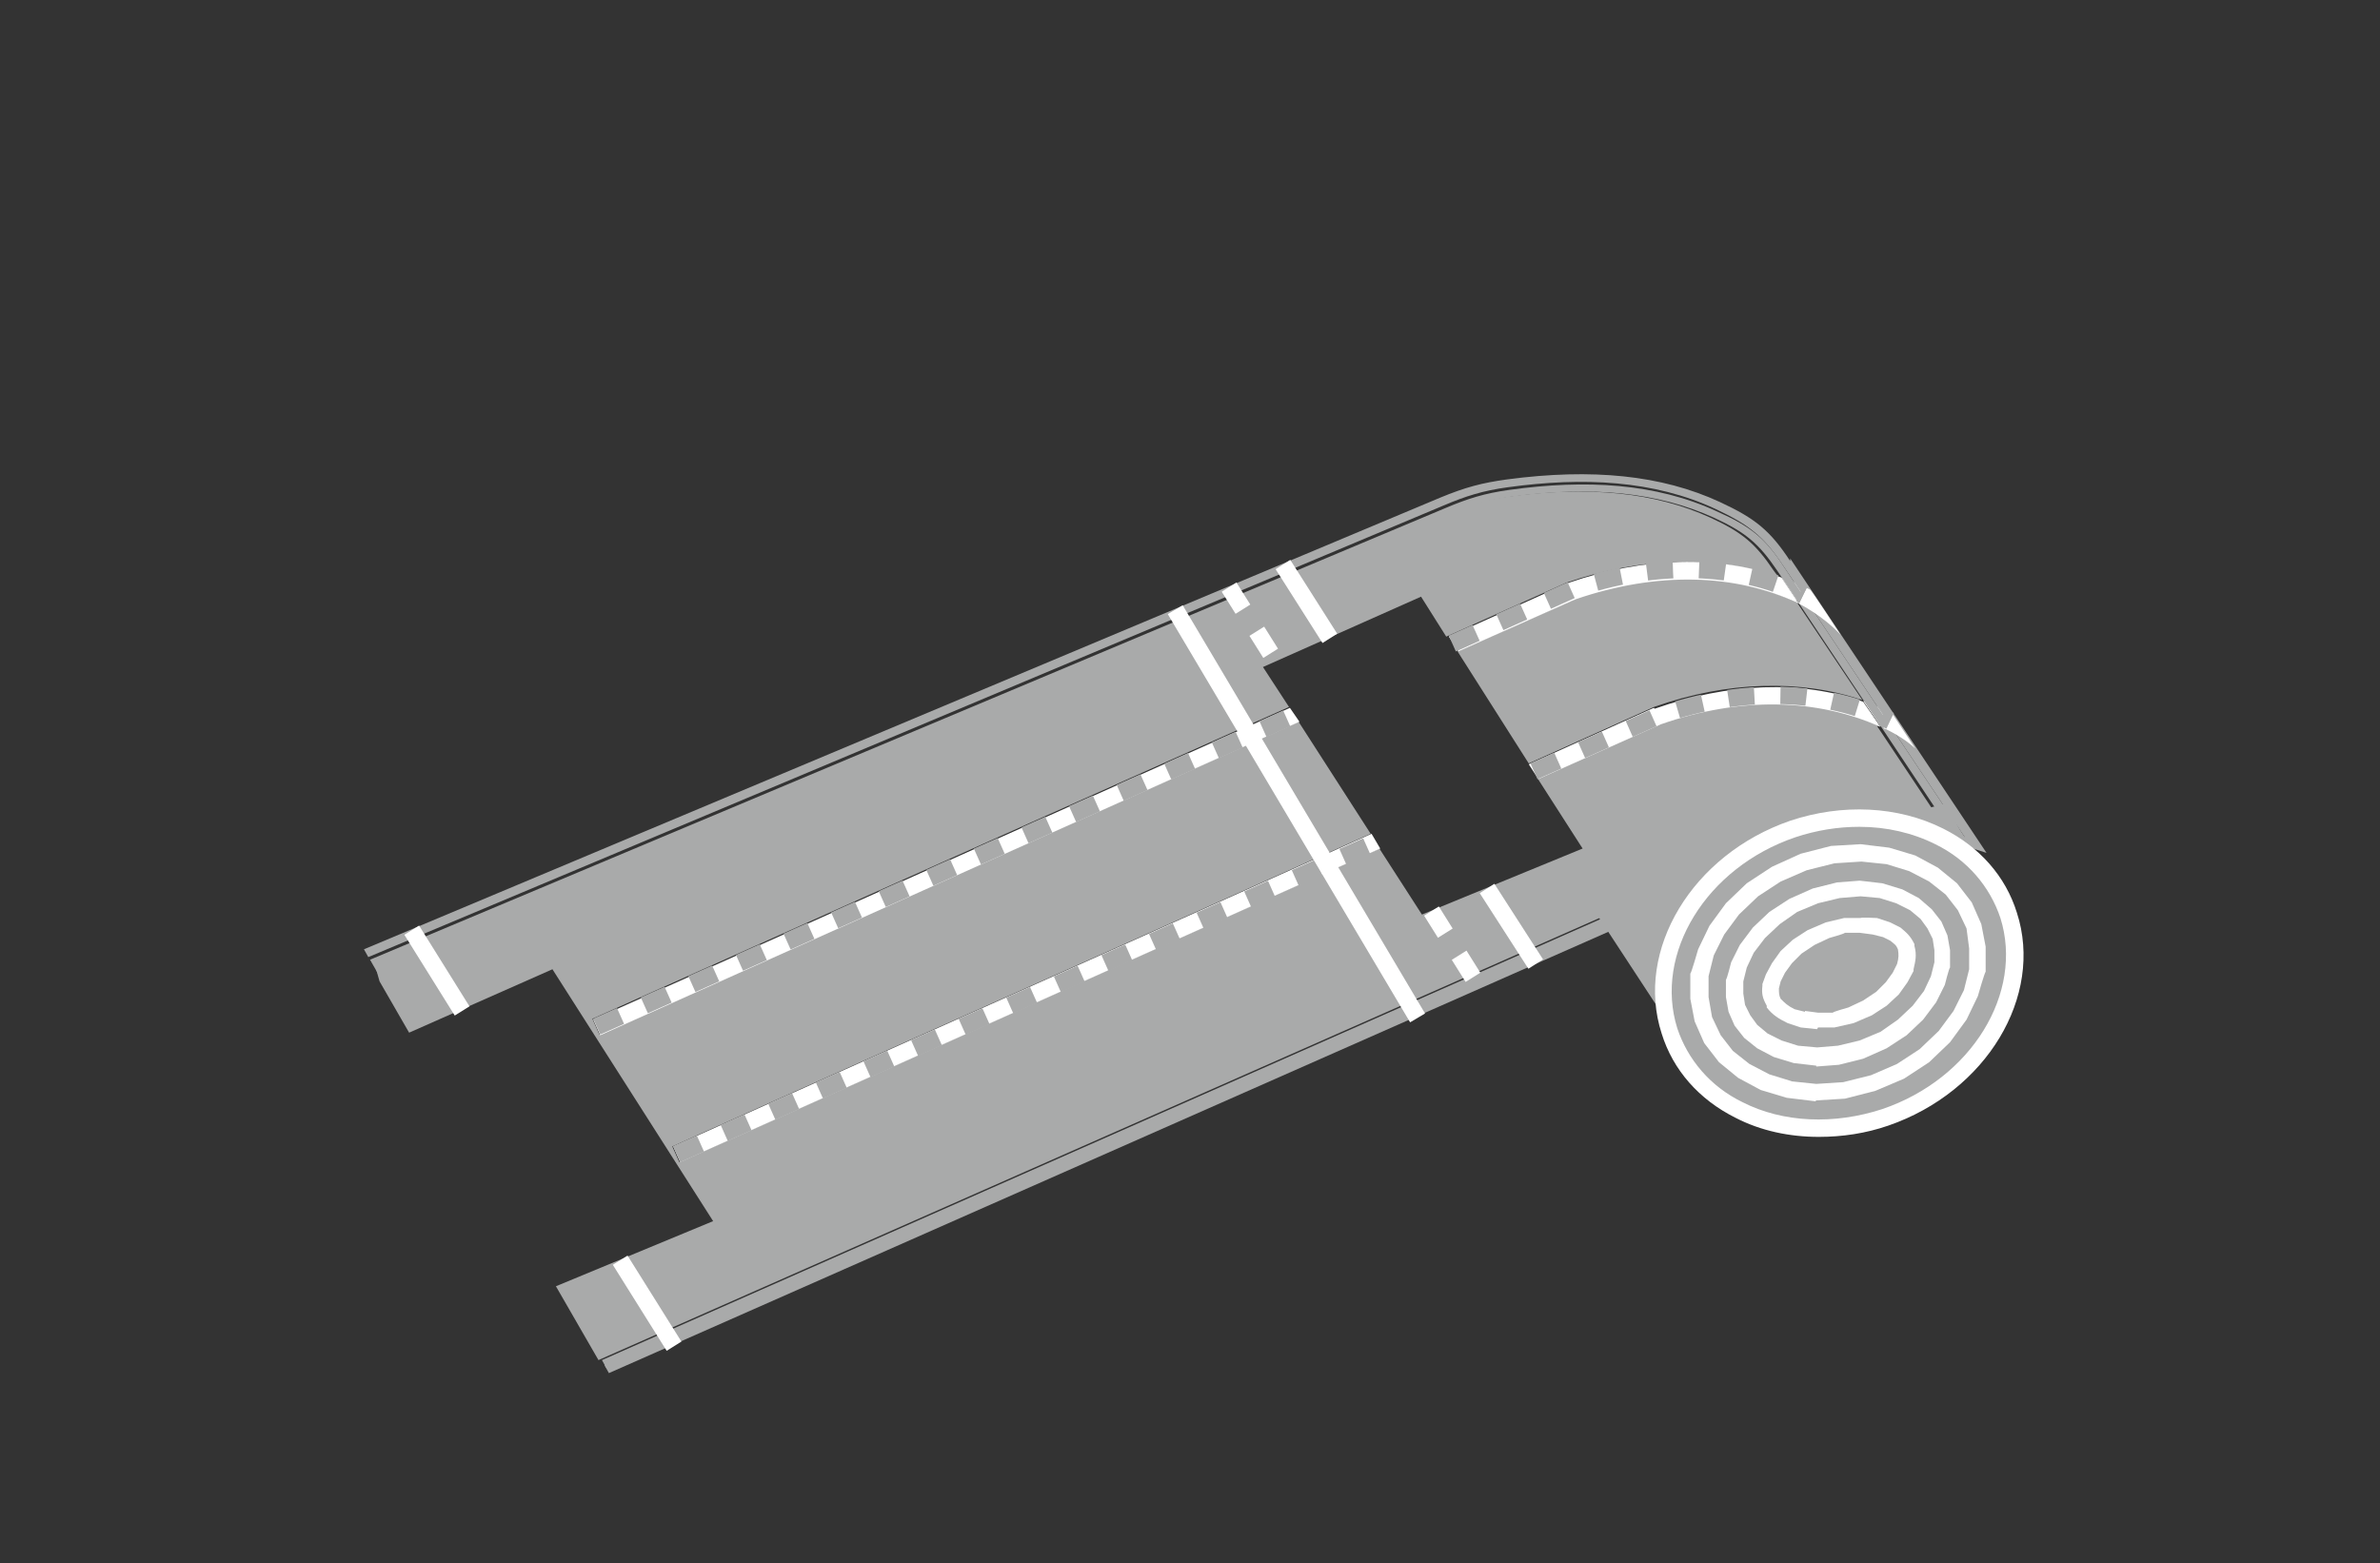<?xml version="1.0" encoding="UTF-8"?>
<svg id="_圖層_1" data-name="圖層_1" xmlns="http://www.w3.org/2000/svg" version="1.1" viewBox="0 0 274 180">
  <rect x="0" y="0" width="274" height="180" fill="#333333" stroke="none"/>
  <!-- Generator: Adobe Illustrator 29.1.0, SVG Export Plug-In . SVG Version: 2.1.0 Build 142)  -->
  <defs>
    <style>
      .st0 {
        fill: #fff;
      }

      .st1, .st2, .st3, .st4 {
        fill: none;
      }

      .st5 {
        fill-rule: evenodd;
      }

      .st5, .st6 {
        fill: #a9aaaa;
      }

      .st2, .st3 {
        stroke-dasharray: 3 3;
      }

      .st2, .st3, .st4 {
        stroke-miterlimit: 10;
        stroke-width: 2px;
      }

      .st2, .st4 {
        stroke: #fff;
      }

      .st3 {
        stroke: #a9aaaa;
      }
    </style>
  </defs>
  <polygon class="st1" points="163.8 68.7 145.6 76.8 148.5 81.5 166.7 73.3 163.8 68.7"/>
  <polygon class="st1" points="163.8 105.3 182.3 97.7 177.1 89.6 158.9 97.7 163.8 105.3"/>
  <polygon class="st1" points="167.8 75 149.6 83.1 157.9 96 176 87.9 167.8 75"/>
  <path class="st6" d="M216.4,83.6c-7.2-3.4-16.2-3.5-25.3-.3l-14.1,6.3,5.2,8.1-18.5,7.6-4.9-7.6-80.6,36.1-.8-1.8,80.4-36-8.3-12.9-80.5,36-.8-1.8,80.2-35.9-3-4.6,18.2-8.1,2.9,4.6,13.8-6.2c8.7-3,17.2-3.2,24.5-.6l-.6-.8c-2.1-3.1-3.6-4.4-7.3-6.1-6.3-2.9-14-3.7-23.4-2.4-2.7.4-4.5.9-7.2,2l-123.2,51.7c.2.7.4,1.4.6,2.1l3.4,5.9,16.5-7.3,18.5,29-18.1,7.5,4.9,8.5,125.2-55.3c13.2-5.5,22.8-7.5,29.6-6.3l-7.6-11.4Z"/>
  <path class="st6" d="M181.3,69l-13.5,6,8.2,12.9,14.4-6.5c8.5-3,16.9-3.2,24-.8l-7.5-11.2c-7.3-3.6-16.4-3.8-25.7-.5Z"/>
  <path class="st0" d="M207.1,69.5l.9-1.8c-1-.5-1.9-.9-2.9-1.2l2,3s0,0,0,0Z"/>
  <polygon class="st0" points="68.3 117.4 69.1 119.2 149.6 83.1 148.5 81.5 68.3 117.4"/>
  <path class="st0" d="M180.6,67.1l-13.8,6.2,1.1,1.7,13.5-6c9.3-3.2,18.4-3,25.7.5l-2-3c-7.2-2.6-15.8-2.4-24.5.6Z"/>
  <path class="st0" d="M217,83.9l.9-1.8c-1.1-.5-2.2-1-3.4-1.4l2,2.9c.2,0,.4.2.5.2Z"/>
  <polygon class="st0" points="77.5 132 78.3 133.8 158.9 97.7 157.9 96 77.5 132"/>
  <path class="st0" d="M190.4,81.5l-14.4,6.5,1.1,1.7,14.1-6.3c9.1-3.2,18-3,25.3.3l-2-2.9c-7.1-2.5-15.5-2.2-24,.8Z"/>
  <path class="st6" d="M206.1,64.6c-2.3-3.5-4-4.9-8.1-6.8-6.7-3.1-14.7-3.9-24.5-2.6-2.9.4-4.8.9-7.7,2.1l-123.9,52,.5.9,123.8-52c2.6-1.1,4.5-1.7,7.4-2.1,8.7-1.2,16.8-.8,23.9,2.5,3.8,1.8,5.5,3.1,7.7,6.4l21,31.4c-7.5-2.6-18.7.3-31.5,5.6l-125.1,55.2.5.9,125-55.2c14.5-6,24.3-7.8,30.8-5.6l2.8.9-22.6-33.9Z"/>
  <path class="st6" d="M43.5,110.9l123.2-51.7c2.7-1.1,4.5-1.6,7.2-2,9.4-1.3,17-.5,23.4,2.4,3.7,1.7,5.2,3,7.3,6.1l19.5,29.3c-6.9-1.2-16.4.8-29.6,6.3l-125.2,55.3.5.9,125.1-55.2c12.8-5.3,23.9-8.1,31.5-5.6l-21-31.4c-2.2-3.4-3.9-4.7-7.7-6.4-7.1-3.3-15.2-3.7-23.9-2.5-2.9.4-4.8,1-7.4,2.1l-123.8,52,1.6,2.8c-.2-.7-.4-1.4-.6-2.1Z"/>
  <line class="st4" x1="71.4" y1="145.1" x2="77.6" y2="155"/>
  <line class="st4" x1="47.4" y1="107.1" x2="53.2" y2="116.4"/>
  <path class="st0" d="M217,83.9s2.2,1,3.5,2.3c-1.5-2.3-2.7-4.1-2.7-4.1l-1.2.7.3,1.1Z"/>
  <path class="st0" d="M207.1,69.5s2.8,1.4,4.8,3.6c-3.2-4.9-3.5-5.2-3.5-5.2l-.4-.2-.9,1.8Z"/>
  <path class="st3" d="M167.2,74.1l13.8-6.2c9.7-3.4,19.2-3,26.6.6"/>
  <line class="st3" x1="68.7" y1="118.2" x2="149.3" y2="82.2"/>
  <path class="st3" d="M176.6,88.8l14.4-6.4c9.7-3.4,19.2-3,26.6.6"/>
  <line class="st3" x1="77.9" y1="132.9" x2="158.1" y2="97.1"/>
  <polyline class="st5" points="182.8 103.7 192.5 118.5 232.6 108.8 224 92.5"/>
  <path class="st5" d="M206.3,95.4c10.8-3.7,21.9.8,24.9,9.9,2.9,9.1-3.4,19.6-14.2,23.2-10.8,3.7-21.9-.8-24.9-9.9-2.9-9.1,3.4-19.6,14.2-23.2Z"/>
  <path class="st0" d="M209,126.8l-3.3-.4-3-.9-2.6-1.4-2.2-1.8-1.7-2.2-1.1-2.5-.5-2.6v-2.9c.1,0,.9-2.8.9-2.8l1.3-2.7,1.9-2.6,2.4-2.3,2.9-1.9,3.3-1.5,3.5-.9,3.4-.2,3.3.4,3,.9,2.6,1.4,2.2,1.8,1.7,2.2,1.1,2.5.5,2.6v2.9c-.1,0-.9,2.8-.9,2.8l-1.3,2.7-1.9,2.6-2.4,2.3-2.9,1.9-3.3,1.4-3.5.9-3.3.2ZM206.2,124.5l2.9.3,3.1-.2,3.2-.8,3-1.3,2.6-1.7,2.2-2.1,1.7-2.3,1.2-2.4.6-2.4v-2.4c0,0-.3-2.3-.3-2.3l-1-2.1-1.4-1.8-1.9-1.5-2.3-1.2-2.6-.8-2.9-.3-3.1.2-3.2.8-3,1.3-2.6,1.7-2.2,2.1-1.7,2.3-1.2,2.4-.6,2.4v2.4c0,0,.4,2.3.4,2.3l1,2.1,1.4,1.8,1.9,1.5,2.3,1.2,2.6.8Z"/>
  <path class="st0" d="M209.1,122.7l-2.6-.3-2.3-.7-1.9-1-1.5-1.2-1.1-1.4-.7-1.6-.3-1.7v-2c.1,0,.6-2,.6-2l1-2,1.5-2,1.9-1.8,2.3-1.5,2.7-1.2,2.8-.7,2.6-.2,2.6.3,2.3.7,1.9,1,1.5,1.3,1.1,1.4.7,1.6.3,1.7v2c-.1,0-.6,2-.6,2l-1,2-1.5,2-1.9,1.8-2.3,1.5-2.7,1.2-2.8.7-2.6.2ZM207,120.4l2.2.2,2.4-.2,2.5-.6,2.4-1,2-1.4,1.7-1.6,1.3-1.7.8-1.7.4-1.6v-1.4c0,0-.2-1.3-.2-1.3l-.6-1.2-.8-1.1-1.2-1-1.6-.8-1.9-.6-2.2-.2-2.4.2-2.5.6-2.4,1-2,1.4-1.7,1.6-1.3,1.7-.8,1.7-.4,1.6v1.4c0,0,.2,1.3.2,1.3l.6,1.2.8,1.1,1.2,1,1.6.8,1.9.6Z"/>
  <path class="st0" d="M209.2,118.5l-1.9-.2-1.5-.5c-1-.5-1.7-.9-2.4-1.8v-.2c-.5-.9-.6-1.4-.5-2.3v-.2s.4-1.1.4-1.1l.7-1.3,1-1.4,1.4-1.3,1.7-1.1,2.1-.9,2.1-.5h1.9c0-.1,1.9,0,1.9,0l1.5.5,1.2.6c.7.6,1.1.9,1.6,1.9v.2c.3,1.1.1,1.8-.1,2.7v.2c0,0-.7,1.3-.7,1.3l-1,1.4-1.4,1.3-1.7,1.1-2.1.9-2.2.5h-1.9ZM207.8,116.4l1.5.2h1.7c0-.1,1.8-.6,1.8-.6l1.7-.8,1.5-1,1.1-1.1.8-1.1.5-1c.2-.7.2-1.1.1-1.7-.2-.5-.4-.6-.9-1l-.8-.4-1.2-.3-1.5-.2h-1.7c0,.1-1.8.6-1.8.6l-1.7.8-1.5,1-1.1,1.1-.8,1.1-.5,1-.2.8c0,.5,0,.8.2,1.2.5.5.8.8,1.6,1.2l1.2.3Z"/>
  <path class="st0" d="M209.4,130.9c-3.4,0-6.7-.7-9.6-2.2-4.2-2.1-7.2-5.5-8.5-9.7-3.1-9.6,3.5-20.6,14.8-24.5h0c6-2,12.4-1.7,17.6.9,4.2,2.1,7.2,5.5,8.5,9.7,3.1,9.6-3.5,20.6-14.8,24.5-2.6.9-5.3,1.3-8,1.3ZM214,95.2c-2.4,0-4.9.4-7.3,1.2h0c-10.3,3.5-16.3,13.4-13.6,22,1.2,3.6,3.8,6.7,7.5,8.5,4.7,2.4,10.6,2.6,16.1.8,10.3-3.5,16.3-13.4,13.6-22-1.2-3.6-3.8-6.7-7.5-8.5-2.6-1.3-5.6-2-8.7-2Z"/>
  <line class="st4" x1="135.3" y1="70.2" x2="163.2" y2="117.2"/>
  <line class="st2" x1="164.8" y1="104.9" x2="170.5" y2="114"/>
  <line class="st2" x1="141.5" y1="67.6" x2="146.9" y2="76.2"/>
  <line class="st4" x1="171.2" y1="102.3" x2="176.8" y2="111"/>
  <line class="st4" x1="147.7" y1="65" x2="153.1" y2="73.5"/>
</svg>